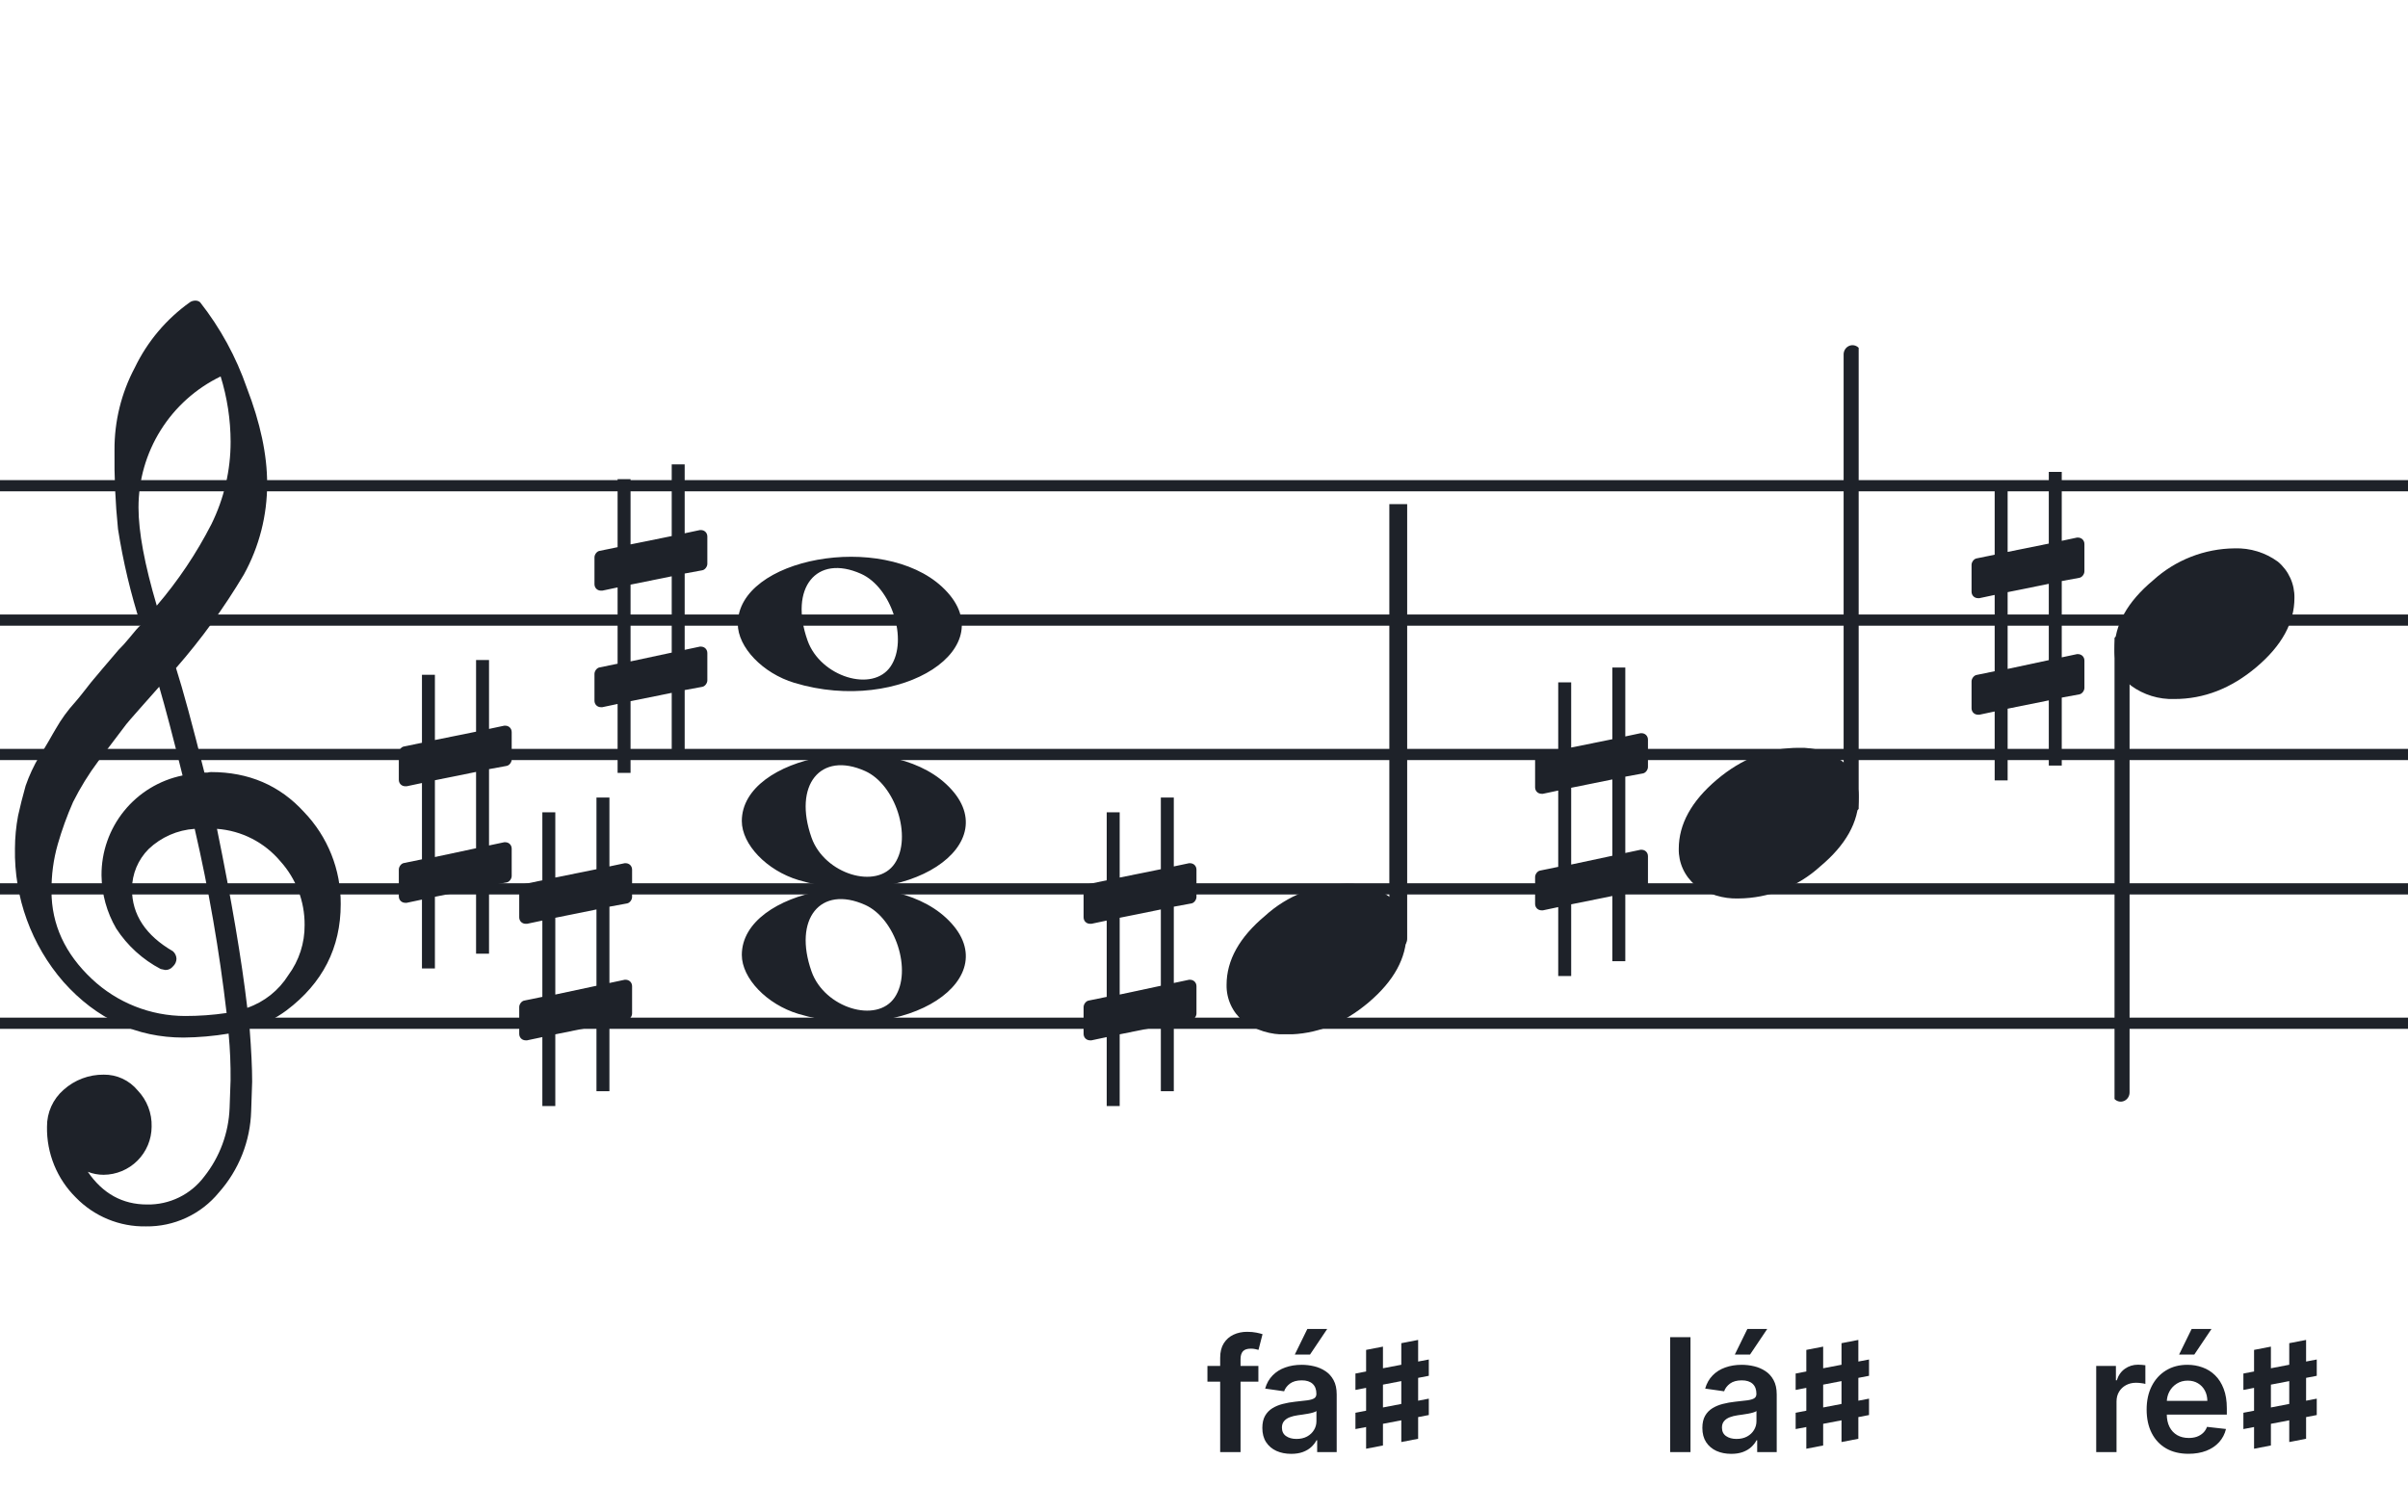 <svg width="320" height="201" viewBox="0 0 320 201" fill="none" xmlns="http://www.w3.org/2000/svg">
<path d="M192 135.255V136.744H128V135.255H192ZM192 118.883H128V117.395H192V118.883ZM192 101.022H128V99.534H192V101.022ZM192 83.162H128V81.674H192V83.162ZM192 65.302H128V63.813H192V65.302Z" fill="#1E2229"/>
<path d="M256 135.255V136.744H192V135.255H256ZM256 118.883H192V117.395H256V118.883ZM256 101.022H192V99.534H256V101.022ZM256 83.162H192V81.674H256V83.162ZM256 65.302H192V63.813H256V65.302Z" fill="#1E2229"/>
<path d="M320 135.255V136.744H256V135.255H320ZM320 118.883H256V117.395H320V118.883ZM320 101.022H256V99.534H320V101.022ZM320 83.162H256V81.674H320V83.162ZM320 65.302H256V63.813H320V65.302Z" fill="#1E2229"/>
<path d="M128 135.255V136.744H64V135.255H128ZM128 118.883H64V117.395H128V118.883ZM128 101.022H64V99.534H128V101.022ZM128 83.162H64V81.674H128V83.162ZM128 65.302H64V63.813H128V65.302Z" fill="#1E2229"/>
<path d="M64 135.255V136.744H0V135.255H64ZM64 118.883H0V117.395H64V118.883ZM64 101.022H0V99.534H64V101.022ZM64 83.162H0V81.674H64V83.162ZM64 65.302H0V63.813H64V65.302Z" fill="#1E2229"/>
<g clip-path="url(#clip0_1412_40323)">
<path d="M27.165 102.683H27.568C27.72 102.641 27.876 102.618 28.034 102.614C33.053 102.614 37.175 104.383 40.399 107.922C43.563 111.21 45.315 115.606 45.278 120.169C45.278 125.962 42.88 130.668 38.084 134.284C36.607 135.384 34.943 136.206 33.174 136.712C33.397 139.608 33.509 141.959 33.509 143.763C33.509 144.123 33.465 145.425 33.378 147.668C33.264 151.674 31.741 155.512 29.077 158.506C27.904 159.934 26.424 161.079 24.747 161.857C23.071 162.635 21.241 163.026 19.393 163C17.661 163.031 15.941 162.707 14.34 162.047C12.738 161.387 11.289 160.406 10.082 159.164C8.839 157.936 7.858 156.469 7.199 154.852C6.54 153.234 6.215 151.5 6.246 149.753C6.236 148.822 6.43 147.9 6.812 147.051C7.195 146.202 7.758 145.447 8.462 144.837C9.922 143.528 11.82 142.813 13.782 142.832C14.641 142.82 15.492 143.001 16.272 143.362C17.052 143.723 17.741 144.255 18.288 144.918C18.905 145.559 19.387 146.317 19.707 147.148C20.027 147.978 20.178 148.864 20.15 149.753C20.141 151.444 19.465 153.063 18.269 154.259C17.073 155.455 15.454 156.131 13.763 156.141C13.047 156.142 12.337 156.008 11.671 155.744C13.653 158.64 16.277 160.089 19.542 160.089C21.015 160.117 22.474 159.794 23.797 159.146C25.121 158.499 26.271 157.545 27.152 156.364C29.207 153.768 30.384 150.585 30.511 147.277C30.598 145.125 30.641 143.894 30.641 143.583C30.662 141.511 30.575 139.439 30.38 137.376C28.4 137.706 26.397 137.882 24.39 137.903C18.158 137.903 12.842 135.441 8.443 130.517C4.163 125.602 1.863 119.273 1.987 112.757C1.994 111.299 2.133 109.845 2.403 108.412C2.668 107.199 3.001 105.877 3.403 104.445C3.874 103.086 4.482 101.778 5.215 100.541C5.582 100.007 5.985 99.337 6.457 98.523C6.929 97.71 7.214 97.183 7.388 96.91C8.127 95.607 9.01 94.391 10.02 93.284C10.374 92.875 10.74 92.428 11.125 91.931C11.51 91.435 11.826 91.037 12.099 90.69C12.373 90.342 12.577 90.131 12.72 89.951C12.863 89.771 13.862 88.585 15.749 86.382C16.212 85.927 16.65 85.446 17.059 84.942C17.481 84.42 17.829 84.017 18.096 83.7C18.363 83.384 18.567 83.197 18.716 83.079C17.372 78.909 16.357 74.64 15.681 70.311C15.326 66.824 15.171 63.319 15.216 59.814C15.195 55.995 16.123 52.23 17.916 48.858C19.585 45.39 22.105 42.4 25.241 40.168C25.44 40.036 25.672 39.963 25.911 39.956C26.155 39.936 26.398 40.011 26.587 40.168C29.277 43.588 31.377 47.434 32.801 51.546C34.601 56.214 35.501 60.453 35.501 64.265C35.515 68.5 34.447 72.669 32.398 76.376C29.776 80.777 26.762 84.932 23.391 88.79C24.326 91.724 25.584 96.355 27.165 102.683ZM32.863 133.949C35.124 133.166 37.05 131.632 38.319 129.604C39.746 127.674 40.504 125.331 40.48 122.931C40.499 119.805 39.348 116.784 37.252 114.464C36.207 113.222 34.924 112.201 33.478 111.462C32.033 110.723 30.454 110.281 28.835 110.162C30.767 119.61 32.11 127.539 32.863 133.949ZM6.842 118.431C6.842 122.863 8.636 126.761 12.223 130.126C15.572 133.273 19.993 135.028 24.589 135.036C26.438 135.039 28.284 134.907 30.113 134.638C29.158 126.407 27.742 118.236 25.874 110.162C23.582 110.312 21.416 111.261 19.753 112.844C18.343 114.254 17.547 116.164 17.537 118.158C17.537 121.568 19.352 124.326 22.981 126.432C23.125 126.558 23.241 126.713 23.322 126.886C23.403 127.059 23.447 127.247 23.453 127.438C23.447 127.629 23.401 127.818 23.32 127.992C23.239 128.166 23.124 128.321 22.981 128.45C22.861 128.601 22.708 128.722 22.534 128.804C22.359 128.886 22.168 128.926 21.975 128.921C21.766 128.889 21.559 128.845 21.355 128.791C18.955 127.535 16.919 125.682 15.445 123.409C14.193 121.263 13.519 118.829 13.49 116.345C13.47 113.227 14.533 110.199 16.497 107.777C18.461 105.356 21.205 103.691 24.26 103.067C23.018 98.043 21.984 94.112 21.156 91.273C20.442 92.086 19.573 93.061 18.561 94.203C17.549 95.345 16.96 96.028 16.786 96.252C15.172 98.362 13.931 100.001 13.062 101.168C11.783 102.879 10.659 104.701 9.703 106.612C8.904 108.426 8.228 110.293 7.68 112.198C7.101 114.22 6.821 116.316 6.848 118.418L6.842 118.431ZM29.313 50.037C26.04 51.622 23.28 54.097 21.351 57.18C19.422 60.262 18.401 63.825 18.406 67.462C18.406 70.685 19.215 75.031 20.833 80.497C23.667 77.187 26.103 73.556 28.09 69.678C29.775 66.267 30.65 62.513 30.647 58.709C30.638 55.764 30.191 52.838 29.319 50.025L29.313 50.037Z" fill="#1E2229"/>
</g>
<path d="M106.096 134.756C101.895 133.484 98.581 130.028 98.581 126.919C98.581 118.119 117.792 114.637 125.726 121.998C134.305 129.959 120.304 139.059 106.096 134.756H106.096ZM118.91 132.546C121.247 129.036 119.013 122.083 114.964 120.268C109.019 117.603 105.375 122.145 107.851 129.133C109.564 133.967 116.532 136.117 118.91 132.546Z" fill="#1E2229"/>
<path d="M106.095 116.965C101.894 115.693 98.58 112.237 98.58 109.128C98.58 100.328 117.791 96.846 125.725 104.207C134.304 112.168 120.303 121.268 106.095 116.965H106.095ZM118.909 114.755C121.246 111.245 119.012 104.292 114.963 102.477C109.018 99.812 105.374 104.354 107.85 111.342C109.563 116.176 116.531 118.326 118.909 114.755Z" fill="#1E2229"/>
<path d="M105.561 90.756C101.361 89.484 98.046 86.028 98.046 82.919C98.046 74.119 117.257 70.637 125.191 77.998C133.77 85.959 119.769 95.058 105.561 90.756H105.561ZM118.375 88.545C120.712 85.036 118.477 78.083 114.429 76.268C108.484 73.603 104.84 78.144 107.316 85.133C109.029 89.966 115.997 92.116 118.375 88.545Z" fill="#1E2229"/>
<g clip-path="url(#clip1_1412_40323)">
<path fill-rule="evenodd" clip-rule="evenodd" d="M282.227 84.495C282.458 84.586 282.656 84.751 282.794 84.967C282.933 85.183 283.005 85.44 283 85.701V145.149C283.007 145.377 282.953 145.602 282.845 145.799C282.738 145.997 282.58 146.158 282.391 146.265C282.209 146.37 282.005 146.423 281.798 146.419C281.592 146.415 281.389 146.353 281.212 146.241C281.034 146.128 280.887 145.968 280.785 145.777C280.682 145.585 280.629 145.369 280.629 145.149V85.667C280.632 85.465 280.681 85.266 280.77 85.088C280.86 84.91 280.988 84.757 281.145 84.643C281.301 84.528 281.481 84.455 281.669 84.429C281.857 84.403 282.049 84.426 282.227 84.495Z" fill="#1E2229"/>
<path d="M296.963 72.882C299.021 72.816 301.043 73.438 302.707 74.65C303.412 75.239 303.976 75.978 304.357 76.814C304.738 77.649 304.926 78.56 304.908 79.478C304.908 82.749 303.231 85.805 299.878 88.648C296.524 91.491 292.88 92.91 288.945 92.906C286.887 92.973 284.865 92.35 283.201 91.137C282.496 90.549 281.932 89.81 281.551 88.974C281.17 88.138 280.981 87.228 281 86.31C281 83.048 282.705 79.991 286.116 77.139C289.084 74.434 292.947 72.918 296.963 72.882Z" fill="#1E2229"/>
</g>
<path d="M224.65 177.727V193H221.951V177.727H224.65ZM230.061 193.231C229.335 193.231 228.681 193.102 228.1 192.843C227.523 192.58 227.066 192.192 226.728 191.68C226.394 191.168 226.228 190.537 226.228 189.786C226.228 189.14 226.347 188.605 226.586 188.183C226.824 187.76 227.15 187.422 227.563 187.168C227.975 186.915 228.44 186.723 228.957 186.594C229.479 186.46 230.019 186.363 230.576 186.303C231.247 186.234 231.791 186.172 232.209 186.117C232.626 186.057 232.93 185.968 233.119 185.848C233.312 185.724 233.409 185.533 233.409 185.274V185.229C233.409 184.668 233.243 184.233 232.91 183.924C232.577 183.616 232.097 183.462 231.47 183.462C230.809 183.462 230.285 183.606 229.897 183.895C229.514 184.183 229.256 184.523 229.121 184.916L226.601 184.558C226.8 183.862 227.128 183.281 227.585 182.813C228.043 182.341 228.602 181.988 229.263 181.754C229.924 181.516 230.655 181.396 231.456 181.396C232.007 181.396 232.557 181.461 233.104 181.59C233.65 181.719 234.15 181.933 234.603 182.232C235.055 182.525 235.418 182.925 235.691 183.432C235.97 183.939 236.109 184.573 236.109 185.334V193H233.514V191.426H233.424C233.26 191.745 233.029 192.043 232.731 192.321C232.437 192.595 232.067 192.816 231.62 192.985C231.177 193.149 230.658 193.231 230.061 193.231ZM230.762 191.248C231.304 191.248 231.774 191.141 232.171 190.927C232.569 190.708 232.875 190.42 233.089 190.062C233.307 189.704 233.417 189.314 233.417 188.891V187.541C233.332 187.611 233.188 187.675 232.984 187.735C232.785 187.795 232.562 187.847 232.313 187.892C232.065 187.936 231.818 187.976 231.575 188.011C231.331 188.046 231.12 188.076 230.941 188.1C230.538 188.155 230.178 188.245 229.86 188.369C229.541 188.493 229.29 188.667 229.106 188.891C228.922 189.11 228.831 189.393 228.831 189.741C228.831 190.238 229.012 190.614 229.375 190.867C229.738 191.121 230.2 191.248 230.762 191.248ZM230.538 180.039L232.209 176.631H234.849L232.559 180.039H230.538Z" fill="#1E2229"/>
<path d="M238.625 184.734V182.555L248.375 180.691V182.859L238.625 184.734ZM238.625 189.938V187.77L248.375 185.895V188.074L238.625 189.938ZM240.043 192.551V179.414L242.281 178.98V192.117L240.043 192.551ZM244.719 191.66V178.523L246.957 178.09V191.227L244.719 191.66Z" fill="#1E2229"/>
<path d="M167.227 181.545V183.634H160.456V181.545H167.227ZM162.149 193V180.464C162.149 179.694 162.308 179.052 162.626 178.54C162.949 178.028 163.382 177.645 163.924 177.392C164.465 177.138 165.067 177.011 165.728 177.011C166.196 177.011 166.611 177.049 166.974 177.123C167.337 177.198 167.605 177.265 167.779 177.325L167.242 179.413C167.128 179.378 166.984 179.343 166.81 179.308C166.636 179.268 166.442 179.249 166.228 179.249C165.726 179.249 165.37 179.37 165.161 179.614C164.958 179.853 164.856 180.196 164.856 180.643V193H162.149ZM171.586 193.231C170.861 193.231 170.207 193.102 169.625 192.843C169.048 192.58 168.591 192.192 168.253 191.68C167.92 191.168 167.753 190.537 167.753 189.786C167.753 189.14 167.873 188.605 168.111 188.183C168.35 187.76 168.676 187.422 169.088 187.168C169.501 186.915 169.966 186.723 170.483 186.594C171.005 186.46 171.544 186.363 172.101 186.303C172.772 186.234 173.316 186.172 173.734 186.117C174.152 186.057 174.455 185.968 174.644 185.848C174.838 185.724 174.935 185.533 174.935 185.274V185.229C174.935 184.668 174.768 184.233 174.435 183.924C174.102 183.616 173.622 183.462 172.996 183.462C172.335 183.462 171.81 183.606 171.422 183.895C171.04 184.183 170.781 184.523 170.647 184.916L168.126 184.558C168.325 183.862 168.653 183.281 169.111 182.813C169.568 182.341 170.127 181.988 170.788 181.754C171.45 181.516 172.18 181.396 172.981 181.396C173.533 181.396 174.082 181.461 174.629 181.59C175.176 181.719 175.676 181.933 176.128 182.232C176.58 182.525 176.943 182.925 177.217 183.432C177.495 183.939 177.634 184.573 177.634 185.334V193H175.039V191.426H174.95C174.786 191.745 174.554 192.043 174.256 192.321C173.963 192.595 173.592 192.816 173.145 192.985C172.702 193.149 172.183 193.231 171.586 193.231ZM172.287 191.248C172.829 191.248 173.299 191.141 173.697 190.927C174.095 190.708 174.4 190.42 174.614 190.062C174.833 189.704 174.942 189.314 174.942 188.891V187.541C174.858 187.611 174.714 187.675 174.51 187.735C174.311 187.795 174.087 187.847 173.839 187.892C173.59 187.936 173.344 187.976 173.1 188.011C172.857 188.046 172.645 188.076 172.466 188.1C172.064 188.155 171.703 188.245 171.385 188.369C171.067 188.493 170.816 188.667 170.632 188.891C170.448 189.11 170.356 189.393 170.356 189.741C170.356 190.238 170.537 190.614 170.9 190.867C171.263 191.121 171.726 191.248 172.287 191.248ZM172.064 180.039L173.734 176.631H176.374L174.085 180.039H172.064Z" fill="#1E2229"/>
<path d="M180.125 184.734V182.555L189.875 180.691V182.859L180.125 184.734ZM180.125 189.938V187.77L189.875 185.895V188.074L180.125 189.938ZM181.543 192.551V179.414L183.781 178.98V192.117L181.543 192.551ZM186.219 191.66V178.523L188.457 178.09V191.227L186.219 191.66Z" fill="#1E2229"/>
<path d="M278.566 193V181.545H281.184V183.455H281.303C281.512 182.793 281.87 182.284 282.377 181.926C282.889 181.563 283.473 181.381 284.13 181.381C284.279 181.381 284.445 181.389 284.629 181.404C284.818 181.414 284.975 181.431 285.099 181.456V183.939C284.985 183.9 284.803 183.865 284.555 183.835C284.311 183.8 284.075 183.783 283.846 183.783C283.354 183.783 282.912 183.89 282.519 184.103C282.131 184.312 281.825 184.603 281.602 184.976C281.378 185.349 281.266 185.779 281.266 186.266V193H278.566ZM290.83 193.224C289.682 193.224 288.69 192.985 287.855 192.508C287.025 192.026 286.386 191.344 285.938 190.464C285.491 189.58 285.267 188.538 285.267 187.34C285.267 186.162 285.491 185.127 285.938 184.238C286.391 183.343 287.022 182.647 287.833 182.15C288.643 181.647 289.595 181.396 290.689 181.396C291.395 181.396 292.061 181.511 292.687 181.739C293.319 181.963 293.876 182.311 294.358 182.783C294.845 183.256 295.228 183.857 295.506 184.588C295.785 185.314 295.924 186.179 295.924 187.183V188.011H286.535V186.191H293.336C293.331 185.674 293.219 185.214 293.001 184.812C292.782 184.404 292.476 184.083 292.083 183.85C291.696 183.616 291.243 183.499 290.726 183.499C290.174 183.499 289.689 183.634 289.272 183.902C288.854 184.165 288.529 184.513 288.295 184.946C288.066 185.374 287.949 185.843 287.944 186.355V187.944C287.944 188.61 288.066 189.182 288.31 189.659C288.553 190.131 288.894 190.494 289.332 190.748C289.769 190.996 290.281 191.121 290.868 191.121C291.261 191.121 291.616 191.066 291.934 190.957C292.252 190.842 292.528 190.676 292.762 190.457C292.996 190.238 293.172 189.967 293.291 189.644L295.812 189.928C295.653 190.594 295.35 191.175 294.902 191.673C294.46 192.165 293.893 192.548 293.202 192.821C292.511 193.089 291.72 193.224 290.83 193.224ZM289.578 180.039L291.248 176.631H293.888L291.599 180.039H289.578Z" fill="#1E2229"/>
<path d="M298.125 184.734V182.555L307.875 180.691V182.859L298.125 184.734ZM298.125 189.938V187.77L307.875 185.895V188.074L298.125 189.938ZM299.543 192.551V179.414L301.781 178.98V192.117L299.543 192.551ZM304.219 191.66V178.523L306.457 178.09V191.227L304.219 191.66Z" fill="#1E2229"/>
<path d="M158.322 120.076C158.691 120.015 158.999 119.585 158.999 119.216V115.589C158.999 115.097 158.63 114.729 158.138 114.729H158.015L155.987 115.159V106H154.265V115.528L148.795 116.634V107.967H147.073V117.003L144.676 117.495C144.307 117.556 144 117.987 144 118.355V118.478V122.043V121.921C144 122.412 144.369 122.781 144.861 122.781H145.045L147.073 122.351V132.493L144.676 132.985C144.307 133.046 144 133.477 144 133.846V137.411C144 137.903 144.369 138.271 144.861 138.271H145.045L147.073 137.841V147H148.795V137.472L154.265 136.366V145.033H155.987V135.997L158.322 135.567C158.691 135.505 158.999 135.075 158.999 134.706V131.079C158.999 130.588 158.63 130.219 158.138 130.219H158.015L155.987 130.649V120.507L158.322 120.076ZM148.795 132.186V121.982L154.265 120.876V131.018L148.795 132.186Z" fill="#1E2229"/>
<path d="M276.322 76.797C276.691 76.736 276.999 76.305 276.999 75.937V72.31C276.999 71.818 276.63 71.449 276.138 71.449H276.015L273.987 71.88V62.721H272.265V72.248L266.795 73.355V64.688H265.073V73.724L262.676 74.216C262.307 74.277 262 74.707 262 75.076V75.199V78.764V78.641C262 79.133 262.369 79.502 262.861 79.502H263.045L265.073 79.072V89.214L262.676 89.706C262.307 89.767 262 90.198 262 90.566V94.132C262 94.623 262.369 94.992 262.861 94.992H263.045L265.073 94.562V103.721H266.795V94.193L272.265 93.087V101.754H273.987V92.718L276.322 92.287C276.691 92.226 276.999 91.796 276.999 91.427V87.8C276.999 87.308 276.63 86.94 276.138 86.94H276.015L273.987 87.37V77.228L276.322 76.797ZM266.795 88.907V78.703L272.265 77.596V87.739L266.795 88.907Z" fill="#1E2229"/>
<path d="M67.322 101.797C67.691 101.736 67.999 101.305 67.999 100.937V97.31C67.999 96.818 67.63 96.449 67.138 96.449H67.015L64.987 96.88V87.721H63.265V97.248L57.795 98.355V89.688H56.074V98.724L53.676 99.216C53.307 99.277 53 99.707 53 100.076V100.199V103.764V103.641C53 104.133 53.369 104.502 53.861 104.502H54.045L56.074 104.072V114.214L53.676 114.706C53.307 114.767 53 115.197 53 115.566V119.131C53 119.623 53.369 119.992 53.861 119.992H54.045L56.074 119.562V128.721H57.795V119.193L63.265 118.087V126.754H64.987V117.718L67.322 117.287C67.691 117.226 67.999 116.796 67.999 116.427V112.8C67.999 112.308 67.63 111.94 67.138 111.94H67.015L64.987 112.37V102.227L67.322 101.797ZM57.795 113.907V103.703L63.265 102.596V112.739L57.795 113.907Z" fill="#1E2229"/>
<path d="M93.322 75.797C93.691 75.736 93.999 75.305 93.999 74.937V71.31C93.999 70.818 93.63 70.449 93.138 70.449H93.015L90.987 70.88V61.721H89.265V71.248L83.795 72.355V63.688H82.073V72.724L79.676 73.216C79.307 73.277 79 73.707 79 74.076V74.199V77.764V77.641C79 78.133 79.369 78.502 79.861 78.502H80.045L82.073 78.072V88.214L79.676 88.706C79.307 88.767 79 89.198 79 89.566V93.132C79 93.623 79.369 93.992 79.861 93.992H80.045L82.073 93.562V102.721H83.795V93.193L89.265 92.087V100.754H90.987V91.718L93.322 91.287C93.691 91.226 93.999 90.796 93.999 90.427V86.8C93.999 86.308 93.63 85.94 93.138 85.94H93.015L90.987 86.37V76.228L93.322 75.797ZM83.795 87.907V77.703L89.265 76.596V86.739L83.795 87.907Z" fill="#1E2229"/>
<path d="M83.322 120.076C83.691 120.015 83.999 119.585 83.999 119.216V115.589C83.999 115.097 83.63 114.729 83.138 114.729H83.015L80.987 115.159V106H79.265V115.528L73.795 116.634V107.967H72.073V117.003L69.676 117.495C69.307 117.556 69 117.987 69 118.355V118.478V122.043V121.921C69 122.412 69.369 122.781 69.861 122.781H70.045L72.073 122.351V132.493L69.676 132.985C69.307 133.046 69 133.477 69 133.846V137.411C69 137.903 69.369 138.271 69.861 138.271H70.045L72.073 137.841V147H73.795V137.472L79.265 136.366V145.033H80.987V135.997L83.322 135.567C83.691 135.505 83.999 135.075 83.999 134.706V131.079C83.999 130.588 83.63 130.219 83.138 130.219H83.015L80.987 130.649V120.507L83.322 120.076ZM73.795 132.186V121.982L79.265 120.876V131.018L73.795 132.186Z" fill="#1E2229"/>
<g clip-path="url(#clip2_1412_40323)">
<path fill-rule="evenodd" clip-rule="evenodd" d="M186.227 64.077C186.458 64.168 186.656 64.333 186.794 64.549C186.933 64.765 187.005 65.022 187 65.284V124.731C187.007 124.959 186.953 125.184 186.845 125.381C186.738 125.579 186.58 125.74 186.391 125.847C186.209 125.952 186.005 126.005 185.798 126.001C185.592 125.997 185.389 125.935 185.212 125.823C185.034 125.71 184.887 125.55 184.785 125.359C184.682 125.167 184.629 124.951 184.629 124.731V65.249C184.632 65.047 184.681 64.848 184.77 64.67C184.86 64.492 184.988 64.339 185.145 64.225C185.301 64.11 185.481 64.037 185.669 64.011C185.857 63.986 186.049 64.008 186.227 64.077Z" fill="#1E2229"/>
<path d="M178.963 117.463C181.021 117.397 183.043 118.019 184.707 119.231C185.412 119.82 185.976 120.559 186.357 121.395C186.738 122.23 186.926 123.141 186.908 124.059C186.908 127.33 185.231 130.386 181.878 133.229C178.524 136.072 174.88 137.491 170.945 137.487C168.887 137.554 166.865 136.931 165.201 135.718C164.496 135.13 163.932 134.391 163.551 133.555C163.17 132.72 162.981 131.809 163 130.891C163 127.629 164.705 124.572 168.116 121.72C171.084 119.015 174.947 117.499 178.963 117.463Z" fill="#1E2229"/>
</g>
<g clip-path="url(#clip3_1412_40323)">
<path fill-rule="evenodd" clip-rule="evenodd" d="M245.773 107.803C245.542 107.712 245.344 107.547 245.206 107.331C245.067 107.115 244.995 106.858 245 106.596L245 47.149C244.993 46.921 245.047 46.696 245.155 46.498C245.262 46.301 245.42 46.14 245.609 46.033C245.791 45.928 245.995 45.875 246.202 45.879C246.408 45.883 246.611 45.945 246.788 46.057C246.966 46.17 247.113 46.33 247.215 46.521C247.318 46.713 247.371 46.929 247.371 47.149L247.371 106.631C247.368 106.833 247.319 107.032 247.23 107.21C247.14 107.388 247.012 107.54 246.855 107.655C246.699 107.77 246.519 107.843 246.331 107.869C246.143 107.894 245.951 107.872 245.773 107.803Z" fill="#1E2229"/>
<path d="M231.037 119.416C228.979 119.482 226.957 118.86 225.293 117.648C224.588 117.059 224.024 116.32 223.643 115.484C223.262 114.649 223.074 113.738 223.092 112.82C223.092 109.549 224.769 106.493 228.122 103.65C231.476 100.807 235.12 99.388 239.055 99.392C241.113 99.325 243.135 99.948 244.799 101.161C245.504 101.749 246.068 102.488 246.449 103.324C246.83 104.159 247.019 105.07 247 105.988C247 109.25 245.295 112.307 241.884 115.159C238.916 117.864 235.053 119.38 231.037 119.416Z" fill="#1E2229"/>
</g>
<path d="M218.322 102.797C218.691 102.736 218.999 102.305 218.999 101.937V98.31C218.999 97.818 218.63 97.449 218.138 97.449H218.015L215.987 97.88V88.721H214.265V98.248L208.795 99.355V90.688H207.073V99.724L204.676 100.215C204.307 100.277 204 100.707 204 101.076V101.199V104.764V104.641C204 105.133 204.369 105.502 204.861 105.502H205.045L207.073 105.072V115.214L204.676 115.706C204.307 115.767 204 116.197 204 116.566V120.131C204 120.623 204.369 120.992 204.861 120.992H205.045L207.073 120.562V129.721H208.795V120.193L214.265 119.087V127.754H215.987V118.718L218.322 118.287C218.691 118.226 218.999 117.796 218.999 117.427V113.8C218.999 113.308 218.63 112.94 218.138 112.94H218.015L215.987 113.37V103.227L218.322 102.797ZM208.795 114.907V104.703L214.265 103.596V113.739L208.795 114.907Z" fill="#1E2229"/>
<defs>
<clipPath id="clip0_1412_40323">
<rect width="43.247" height="123" fill="white" transform="translate(2 40)"/>
</clipPath>
<clipPath id="clip1_1412_40323">
<rect width="24" height="125.46" fill="white" transform="translate(281 22.419)"/>
</clipPath>
<clipPath id="clip2_1412_40323">
<rect width="24" height="70.461" fill="white" transform="translate(163 67)"/>
</clipPath>
<clipPath id="clip3_1412_40323">
<rect width="24" height="125.46" fill="white" transform="translate(247 169.879) rotate(180)"/>
</clipPath>
</defs>
</svg>
